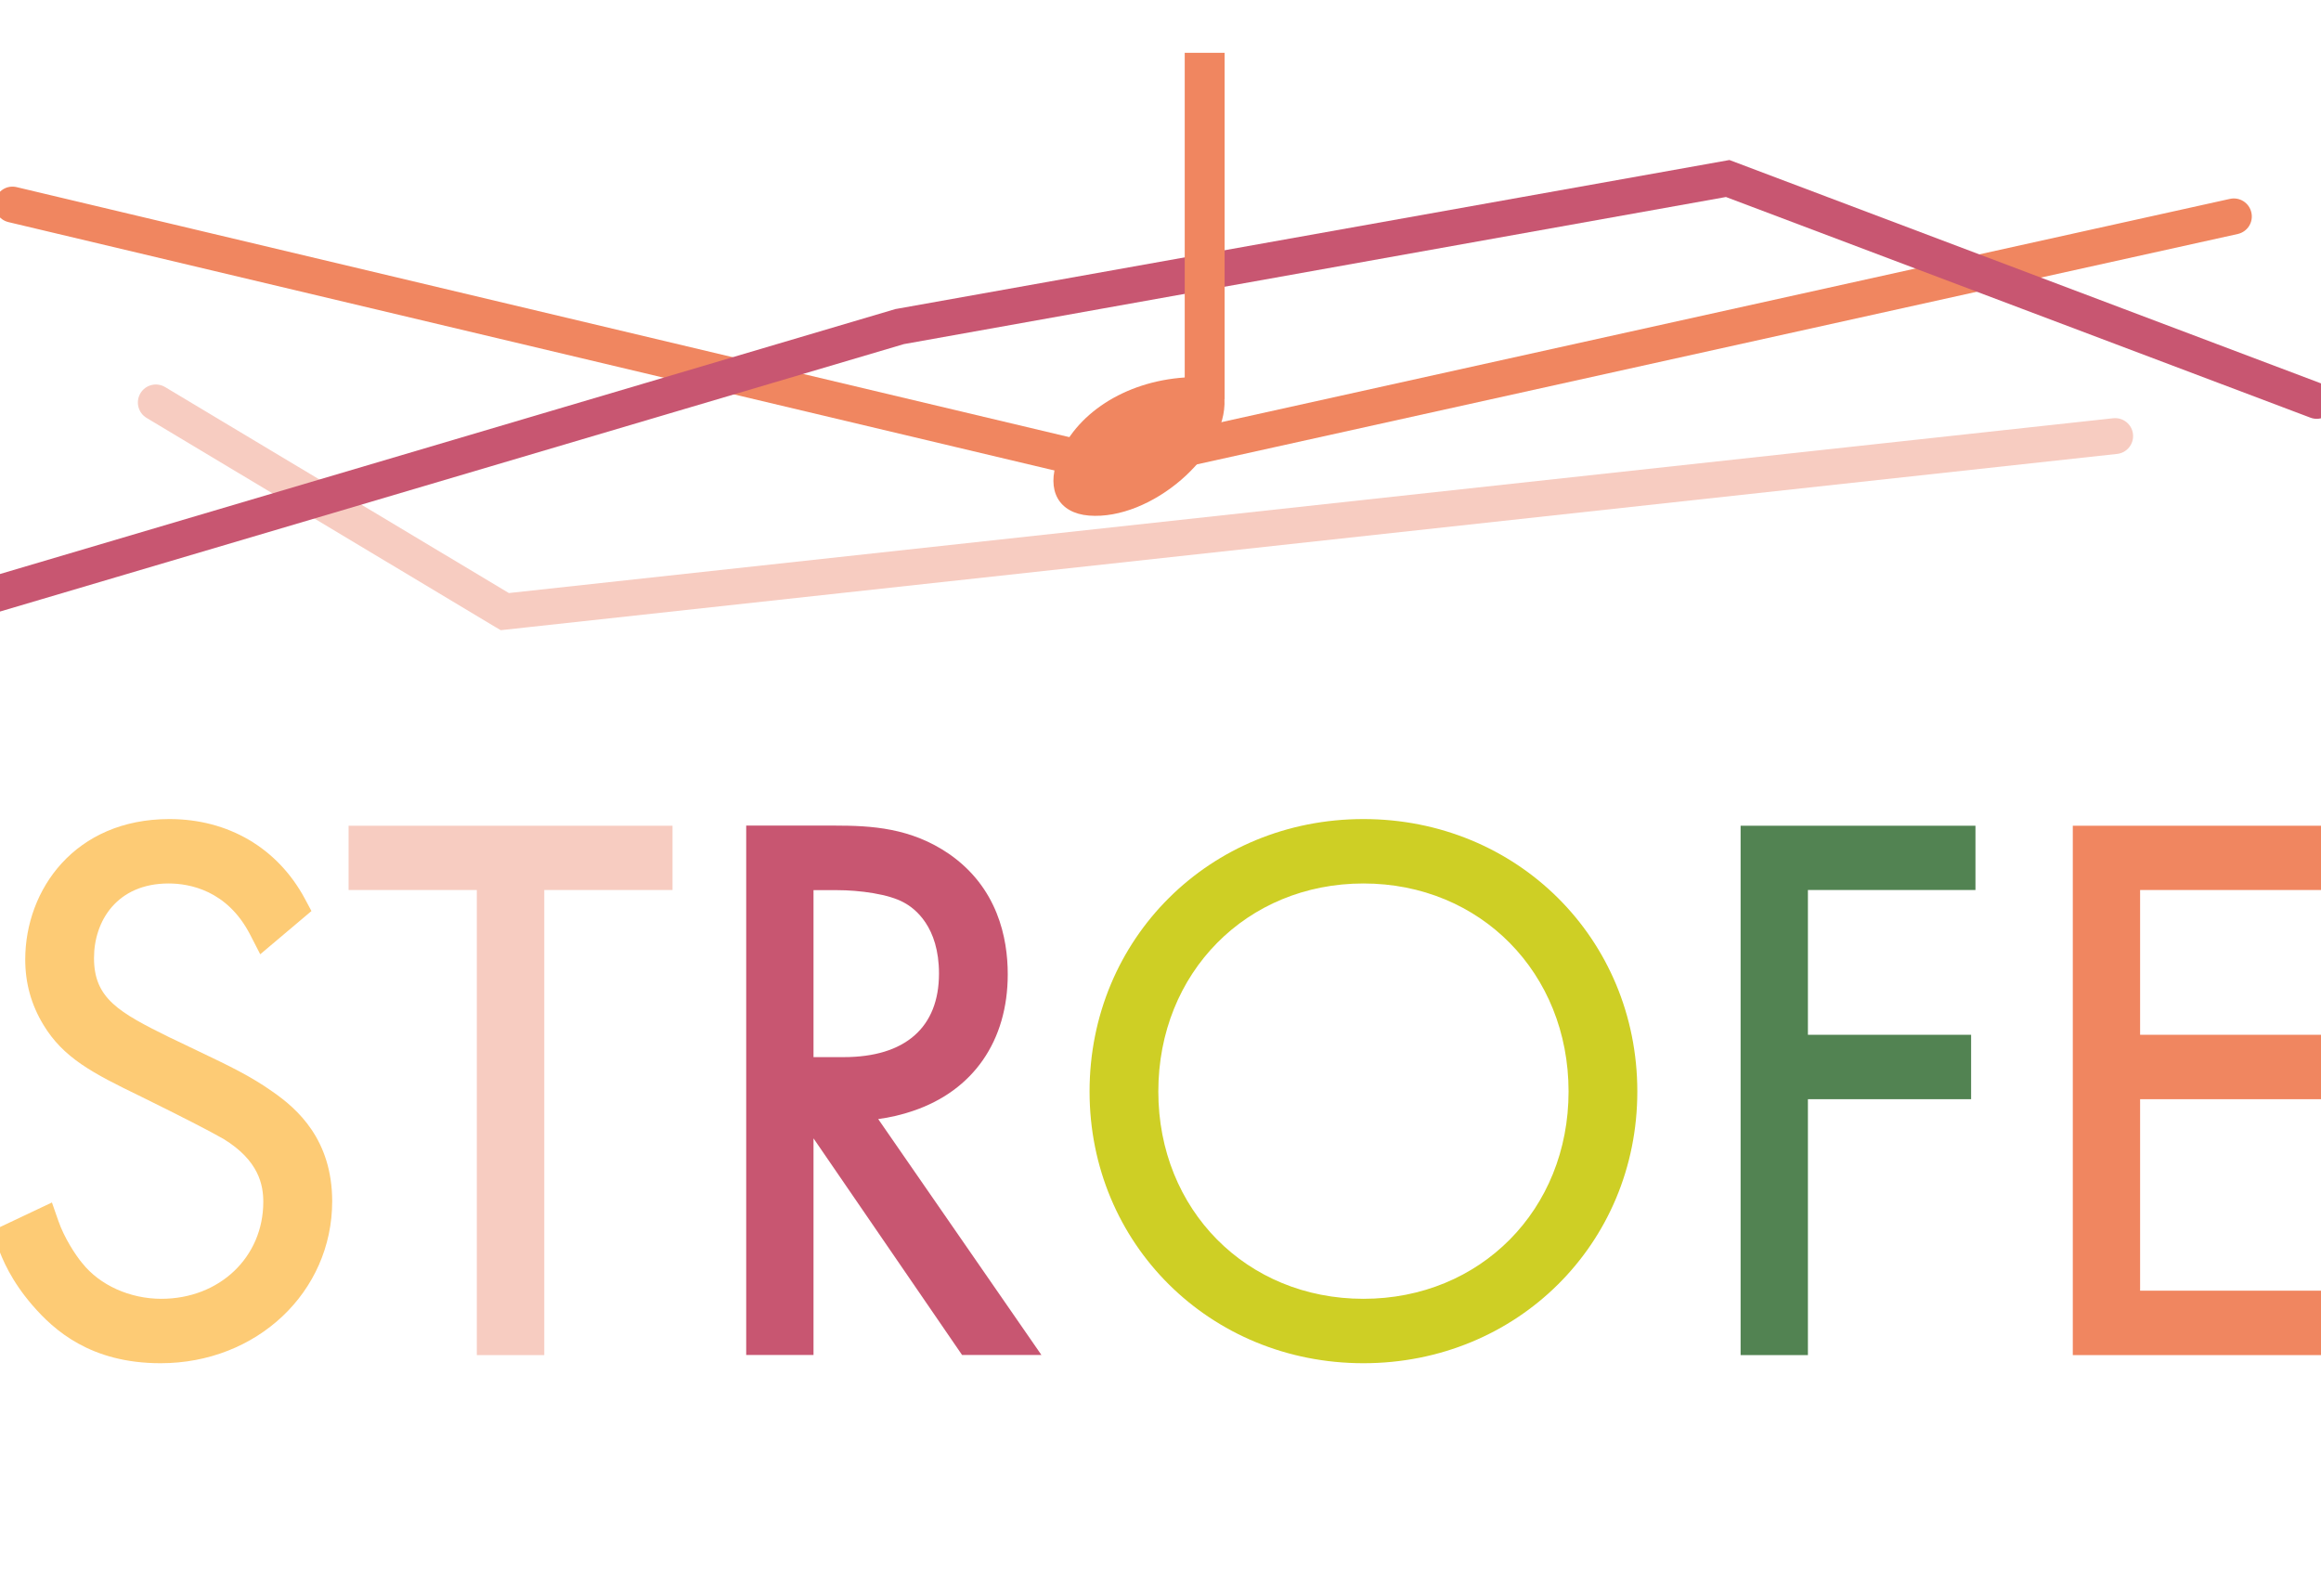 <?xml version="1.0" encoding="utf-8"?>
<svg xmlns="http://www.w3.org/2000/svg" id="prefix__Layer_1" x="0" y="0" viewBox="200 500 1600 1100" class="strofe-logo">
  <style>.__strofe-logo-icon-prefix__st0{fill:#f7ccc1}.__strofe-logo-icon-prefix__st1{fill:#f08660}.__strofe-logo-icon-prefix__st2{fill:#c85671}</style>
  <path class="__strofe-logo-icon-prefix__st0" d="M545.2 934.4l-3.6-2.1-240.5-144.2c-5.9-3.5-7.8-11.1-4.3-17s11.1-7.8 17-4.3l237 142 1106-120.5c6.8-.7 12.9 4.2 13.6 11 .7 6.8-4.2 12.9-11 13.6L545.2 934.4z"/>
  <path class="__strofe-logo-icon-prefix__st1" d="M965 833.4l-2.8-.7-756.4-179.6c-6.6-1.6-10.8-8.2-9.2-14.9 1.6-6.7 8.2-10.8 14.9-9.2l753.7 179 772-170.9c6.7-1.5 13.3 2.7 14.8 9.4s-2.7 13.3-9.4 14.8L965 833.4z"/>
  <path class="__strofe-logo-icon-prefix__st2" d="M196 922.2c-5.3 0-10.3-3.5-11.9-8.9-1.9-6.6 1.8-13.4 8.4-15.4L817.4 713l.7-.1 574.1-102.6 409.2 154.5c6.4 2.4 9.6 9.6 7.2 15.9-2.4 6.4-9.6 9.6-15.9 7.2l-402.9-152.1-566.7 101.4-623.6 184.5c-1.2.3-2.4.5-3.5.5z"/>
  <path d="M387.6 1252.3c-14.9-10.5-29-17.3-52.3-28.4-5.3-2.5-11-5.3-17.3-8.3l-.9-.4c-35.3-17.4-52.3-27-52.3-54.8 0-25.6 15.9-51.4 51.4-51.4 14.3 0 40.5 4.6 56.3 35.4l6.9 13.4 35.3-29.8-4.6-8.6c-18.8-34.9-52.8-54.8-93.3-54.8-65.2 0-99.4 48.7-99.4 96.8 0 16.3 4.1 31.1 12.5 45 13.8 22.8 33.6 33.2 67.3 49.5 27.8 13.7 47.5 23.8 56.9 29.2 24.5 15 27.4 31.9 27.4 43.4 0 38.1-30.2 66.8-70.3 66.8-21.6 0-42.5-9.4-54.5-24.6l-.2-.2c-4.3-5.2-12.2-17.1-16.3-29l-4.4-12.6-41.2 19.5 3.6 10.2c3.4 9.6 9.6 24.3 24.2 41.2 14.8 17.1 40 39.9 88.3 39.9 66.3 0 118.3-49 118.3-111.7-.1-42.3-23.7-63.5-41.4-75.7z" fill="#fdcb75"/>
  <path class="__strofe-logo-icon-prefix__st0" d="M440.3 1113.5h88.4v320.6h46.5v-320.6h88.4v-44.3H440.3z"/>
  <path class="__strofe-logo-icon-prefix__st2" d="M829.3 1265.8c41.6-14 65.4-48.3 65.4-94.2 0-25.1-7-59.8-40.5-83-26.3-18-53.4-19.5-78.8-19.5h-61V1434h46.4v-149.3L863.2 1434h54.7l-112.5-162.6c8.2-1.1 16.3-3 23.9-5.6zm-5.9-143.5c7.2 3.9 23.9 16.4 23.9 48.8 0 37.1-23.3 57.6-65.7 57.6h-20.8v-115.1H777c15.5 0 35.8 2.7 46.2 8.6l.2.1z"/>
  <path d="M1139.9 1064.6c-105.9 0-188.8 82.5-188.8 187.8 0 105 83 187.3 188.8 187.3s188.8-82.3 188.8-187.3c0-105.3-82.9-187.8-188.8-187.8zm0 330.7c-80.6 0-141.4-61.4-141.4-142.9 0-81.8 60.8-143.4 141.4-143.4 80.6 0 141.4 61.7 141.4 143.4 0 81.5-60.8 142.9-141.4 142.9z" fill="#cecf25"/>
  <path fill="#528352" d="M1399.9 1434.1h46.4v-176.4h112.5v-44.4h-112.5v-99.8h115.5v-44.3h-161.9z"/>
  <path class="__strofe-logo-icon-prefix__st1" d="M1816.4 1113.5v-44.3h-187.5v364.9h187.5v-44.4h-141.1v-132h138v-44.4h-138v-99.8z"/>
  <path class="__strofe-logo-icon-prefix__st1" d="M1044.2 536.4h-6.8H1016.7v223.8c-41.4 2.8-75.9 25.2-87.7 56.8-7.7 20.8.6 36.7 21.7 38.4 42.8 3.4 95.4-42.2 93.4-80.3h.1V536.4z"/>
</svg>